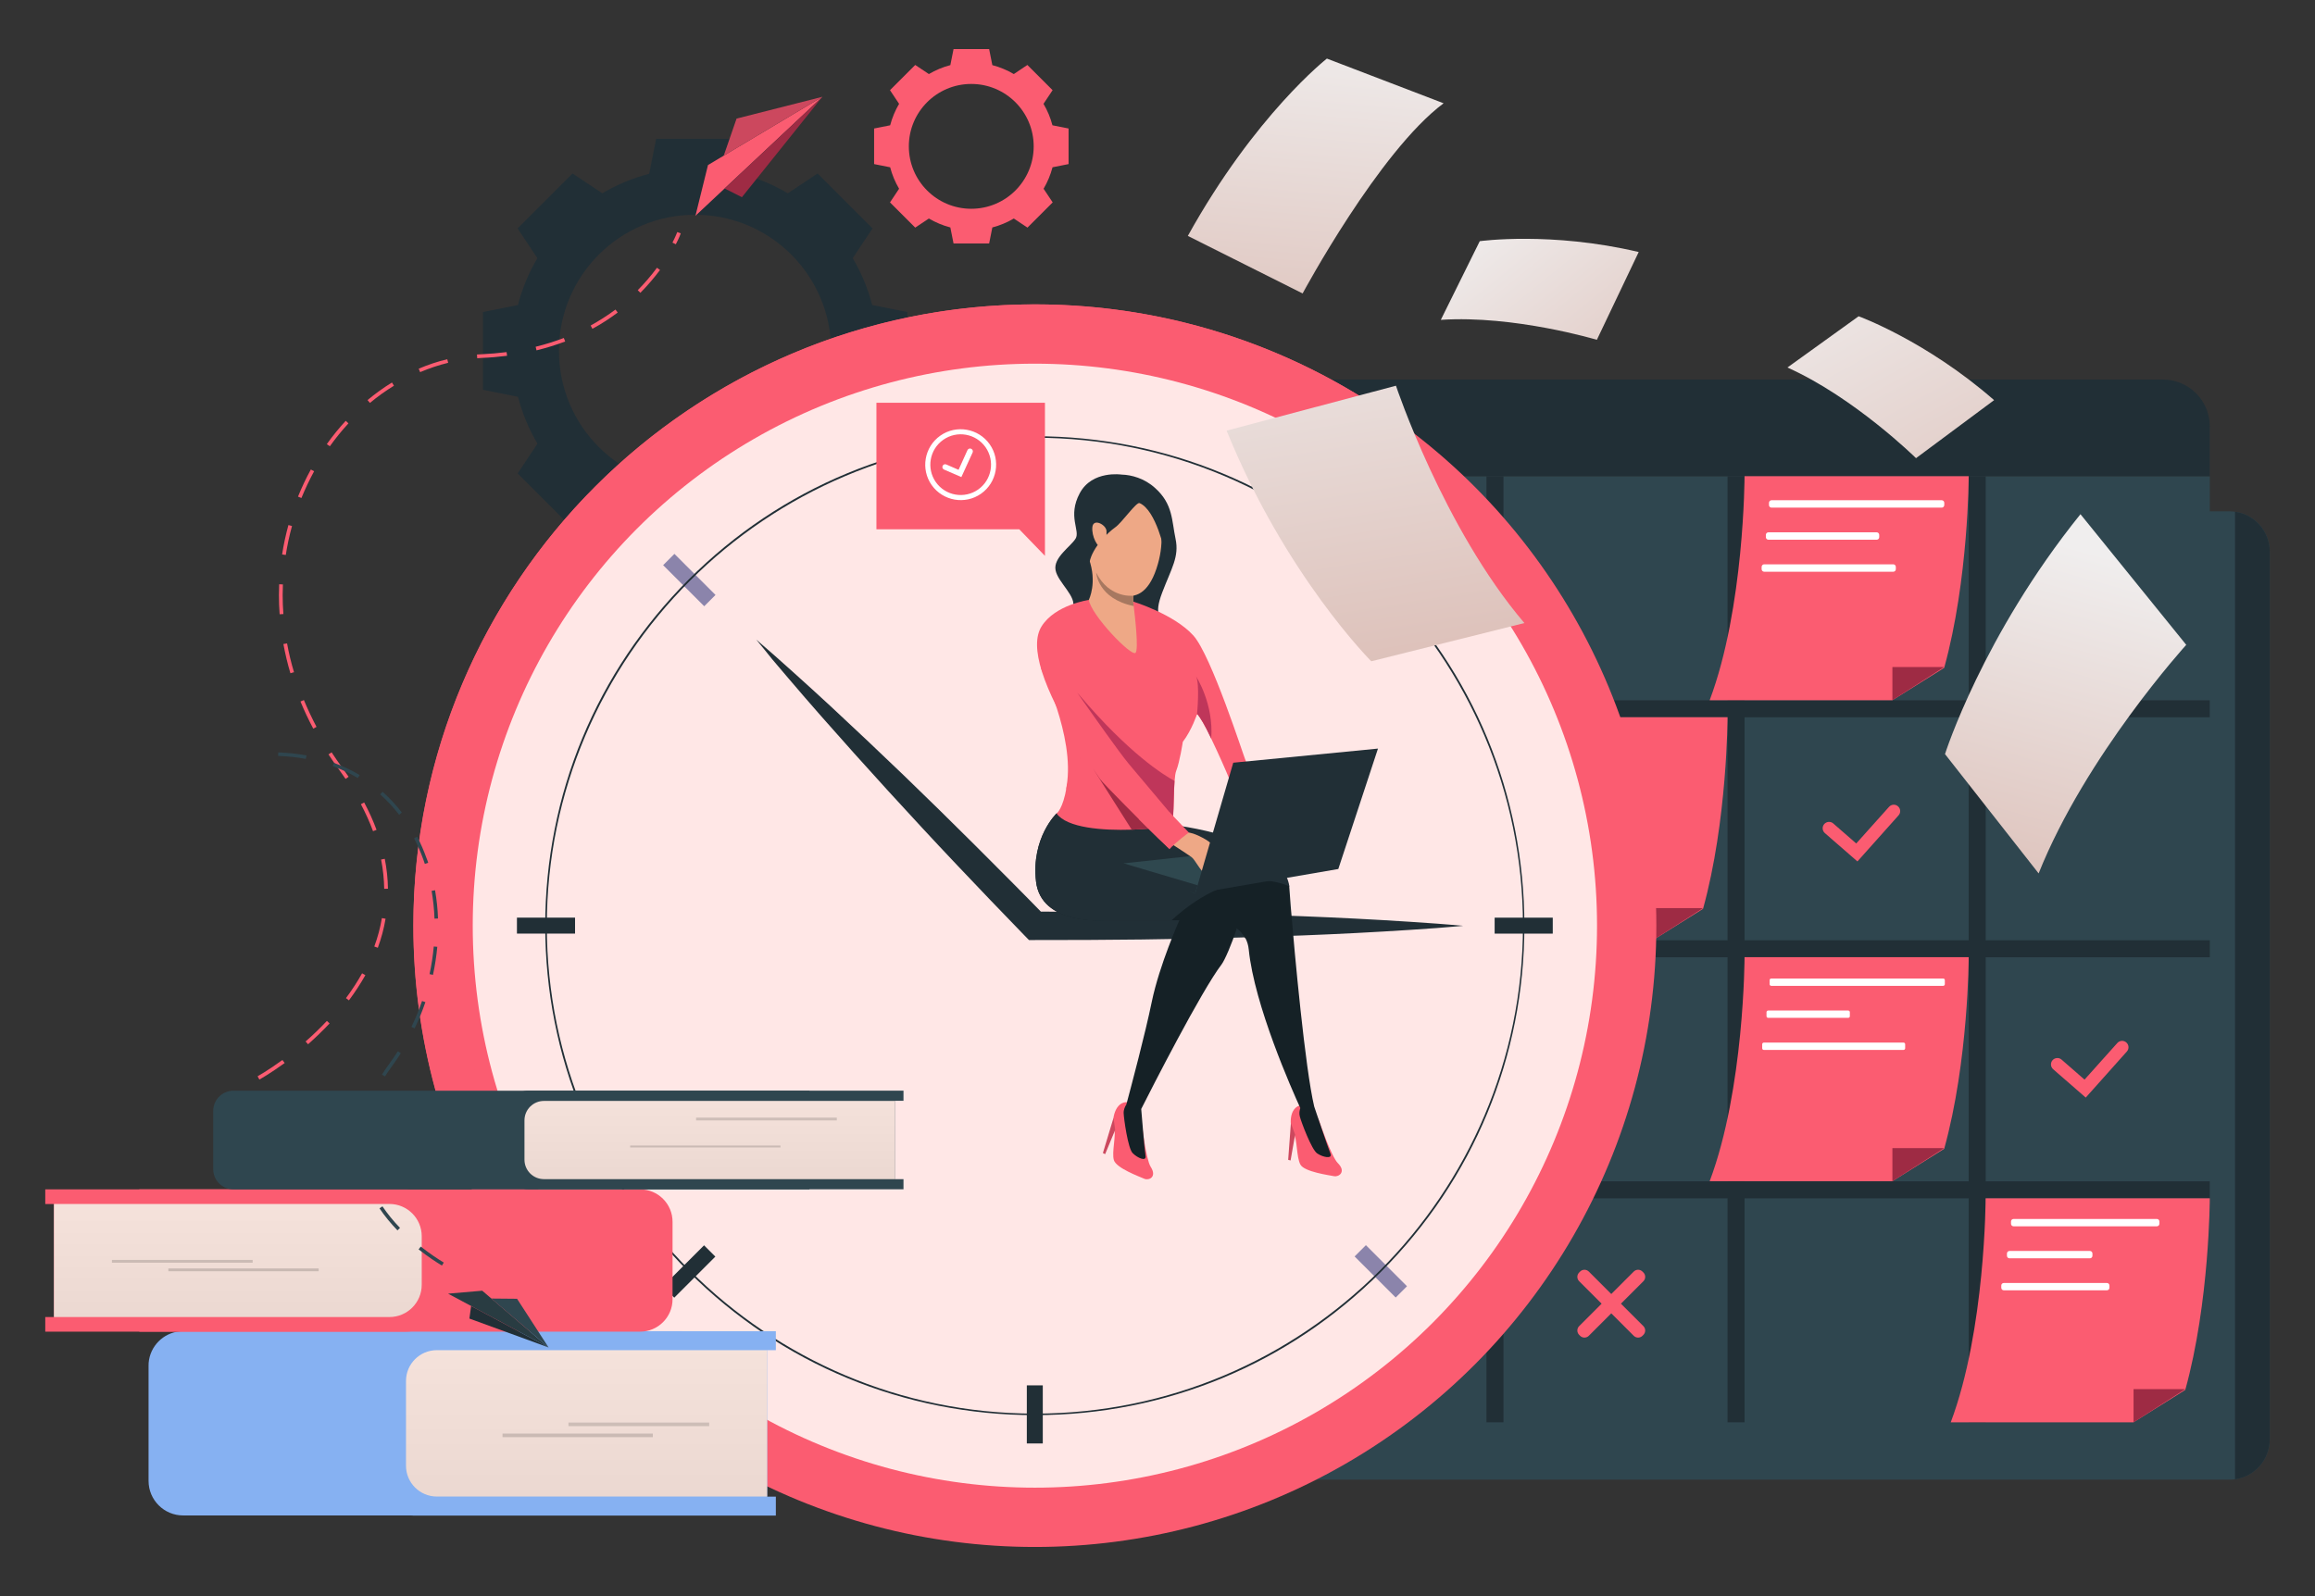 <?xml version="1.0" encoding="utf-8"?>
<!-- Generator: Adobe Illustrator 21.1.0, SVG Export Plug-In . SVG Version: 6.00 Build 0)  -->
<svg version="1.1" baseProfile="basic" id="Слой_1"
	 xmlns="http://www.w3.org/2000/svg" xmlns:xlink="http://www.w3.org/1999/xlink" x="0px" y="0px" viewBox="0 0 2900 2000"
	 xml:space="preserve">
<rect x="0" y="0" width="2900" height="2000" fill="#333333" stroke="none"/>
<g>
	<g>
		<path fill="#2F464F" d="M2843.3,691.3v1112.2c0,25.5-18.9,46.7-43.5,50.1c-2.3,0.3-4.7,0.5-7.1,0.5H1535.6
			c-28,0-50.6-22.7-50.6-50.6V691.3c0-28,22.7-50.6,50.6-50.6h1257.1c2.4,0,4.8,0.2,7.1,0.5C2824.4,644.6,2843.3,665.7,2843.3,691.3
			z"/>
	</g>
	<g>
		
			<rect x="1581.4" y="596.7" transform="matrix(-1 -1.224647e-16 1.224647e-16 -1 4349.635 2378.871)" fill="#2F464F" width="1186.8" height="1185.5"/>
	</g>
	<g>
		<path fill="#212F36" d="M1581.4,596.7h1186.8v-62.4c0-32.4-26.3-58.7-58.7-58.7H1640.1c-32.4,0-58.7,26.3-58.7,58.7V596.7z"/>
	</g>
	<g>
		<rect x="1862.1" y="596.7" fill="#212F36" width="21.3" height="1185.5"/>
		
			<rect x="2164.1" y="897.4" transform="matrix(6.123234e-17 -1 1 6.123234e-17 684 3665.635)" fill="#212F36" width="21.3" height="1186.8"/>
		
			<rect x="2164.1" y="595.4" transform="matrix(6.123234e-17 -1 1 6.123234e-17 986.042 3363.593)" fill="#212F36" width="21.3" height="1186.8"/>
		
			<rect x="2164.1" y="294.6" transform="matrix(6.123234e-17 -1 1 6.123234e-17 1286.763 3062.872)" fill="#212F36" width="21.3" height="1186.8"/>
		<rect x="2164.1" y="596.7" fill="#212F36" width="21.3" height="1185.5"/>
		<rect x="2466.2" y="596.7" fill="#212F36" width="21.3" height="1185.5"/>
	</g>
	<g>
		<path fill="#FB5C71" d="M2768.2,1501.5c0,0-0.2,129.9-30.7,240.1l-64.9,40.6h-228.9c43.5-115.7,43.7-280.7,43.7-280.7H2768.2z"/>
		<polygon fill="#9E2B44" points="2672.7,1782.2 2672.7,1740.6 2737.6,1740.6 		"/>
	</g>
	<g>
		<path fill="#FB5C71" d="M2466.2,1199.4c0,0-0.2,129.9-30.7,240.1l-64.9,40.6h-228.9c43.5-115.7,43.7-280.7,43.7-280.7H2466.2z"/>
		<polygon fill="#9E2B44" points="2370.6,1480.1 2370.6,1438.6 2435.5,1438.6 		"/>
	</g>
	<g>
		<path fill="#FB5C71" d="M2466.2,596.7c0,0-0.2,129.9-30.7,240.1l-64.9,40.6h-228.9c43.5-115.7,43.7-280.7,43.7-280.7H2466.2z"/>
		<polygon fill="#9E2B44" points="2370.6,877.4 2370.6,835.8 2435.5,835.8 		"/>
	</g>
	<g>
		<g>
			<path fill="#FB5C71" d="M2164.1,898.7c0,0-0.2,129.9-30.7,240.1l-64.9,40.6h-228.9c43.5-115.7,43.7-280.7,43.7-280.7H2164.1z"/>
			<polygon fill="#9E2B44" points="2068.6,1179.4 2068.6,1137.9 2133.5,1137.9 			"/>
		</g>
		<g>
			<g>
				<path fill="#A3A3A3" d="M2014.2,1090.7c-3.6,0-6.5-2.9-6.5-6.5V994c0-3.6,2.9-6.5,6.5-6.5s6.5,2.9,6.5,6.5v90.2
					C2020.7,1087.8,2017.8,1090.7,2014.2,1090.7z"/>
			</g>
		</g>
	</g>
	<g>
		<g>
			<g>
				<path fill="#FB5C71" d="M2612.8,1375.3l-40.8-35.5c-3.3-2.9-3.7-8-0.8-11.3c2.9-3.3,8-3.7,11.3-0.8l28.8,25.1l41.1-45.9
					c3-3.3,8-3.6,11.3-0.6c3.3,3,3.6,8,0.6,11.3L2612.8,1375.3z"/>
			</g>
		</g>
	</g>
	<g>
		<g>
			<g>
				<path fill="#FB5C71" d="M2326.8,1079.4l-40.8-35.5c-3.3-2.9-3.7-8-0.8-11.3c2.9-3.3,8-3.7,11.3-0.8l28.8,25.1l41.1-45.9
					c3-3.3,8-3.6,11.3-0.6c3.3,3,3.6,8,0.6,11.3L2326.8,1079.4z"/>
			</g>
		</g>
	</g>
	<g>
		<path fill="#212F36" d="M1092.6,382.2c-5.4-20.9-13.7-40.6-24.4-58.7l24.8-37.3l-34.4-34.4l-34.4-34.4l-37.3,24.8
			c-18.1-10.7-37.8-19-58.7-24.4l-8.8-43.9h-48.7H822l-8.8,43.9c-20.9,5.4-40.6,13.7-58.7,24.4l-37.3-24.8l-34.4,34.4l-34.4,34.4
			l24.8,37.3c-10.7,18.1-19,37.8-24.4,58.7L605,391v48.7v48.7l43.9,8.8c5.4,20.9,13.7,40.6,24.4,58.7l-24.8,37.3l34.4,34.4
			l34.4,34.4l37.3-24.8c18.1,10.7,37.8,19,58.7,24.4l8.8,43.9h48.7h48.7l8.8-43.9c20.9-5.4,40.6-13.7,58.7-24.4l37.3,24.8l34.4-34.4
			l34.4-34.4l-24.8-37.3c10.7-18.1,19-37.8,24.4-58.7l43.9-8.8v-48.7V391L1092.6,382.2z M870.7,610.1
			c-94.2,0-170.5-76.3-170.5-170.5s76.3-170.5,170.5-170.5s170.5,76.3,170.5,170.5S964.9,610.1,870.7,610.1z"/>
	</g>
	<g>
		<path fill="#FB5C71" d="M1318.4,157c-2.5-9.6-6.3-18.6-11.2-26.9l11.4-17.1l-15.8-15.8l-15.8-15.8L1270,92.8
			c-8.3-4.9-17.4-8.7-26.9-11.2l-4-20.1h-22.3h-22.3l-4,20.1c-9.6,2.5-18.6,6.3-26.9,11.2l-17.1-11.4l-15.8,15.8l-15.8,15.8
			l11.4,17.1c-4.9,8.3-8.7,17.4-11.2,26.9l-20.1,4v22.3v22.3l20.1,4c2.5,9.6,6.3,18.6,11.2,26.9l-11.4,17.1l15.8,15.8l15.8,15.8
			l17.1-11.4c8.3,4.9,17.4,8.7,26.9,11.2l4,20.1h22.3h22.3l4-20.1c9.6-2.5,18.6-6.3,26.9-11.2l17.1,11.4l15.8-15.8l15.8-15.8
			l-11.4-17.1c4.9-8.3,8.7-17.4,11.2-26.9l20.1-4v-22.3v-22.3L1318.4,157z M1216.7,261.6c-43.2,0-78.2-35-78.2-78.2
			c0-43.2,35-78.2,78.2-78.2c43.2,0,78.2,35,78.2,78.2C1294.9,226.6,1259.9,261.6,1216.7,261.6z"/>
	</g>
	<circle fill="#FB5C71" cx="1296.4" cy="1159.9" r="778.5"/>
	<path fill="#FB5C71" d="M581.9,1202.6c0,256.6,124.2,484.3,315.7,626.1c-227.5-135.9-379.8-384.5-379.8-668.8
		c0-430,348.6-778.5,778.5-778.5c173.4,0,333.5,56.7,462.9,152.5c-116.6-69.7-253.1-109.8-398.8-109.8
		C930.5,424.1,581.9,772.6,581.9,1202.6z"/>
	<circle fill="#FFE7E6" cx="1296.4" cy="1159.9" r="704.2"/>
	<rect x="1286.3" y="511.1" fill="#8B84AB" width="20" height="72.8"/>
	<rect x="1286.3" y="1735.9" fill="#212F36" width="20" height="72.8"/>
	
		<rect x="1898.7" y="1123.5" transform="matrix(-1.836970e-16 1 -1 -1.836970e-16 3068.637 -748.838)" fill="#212F36" width="20" height="72.8"/>
	
		<rect x="673.9" y="1123.5" transform="matrix(-1.836970e-16 1 -1 -1.836970e-16 1843.87 475.929)" fill="#212F36" width="20" height="72.8"/>
	
		<rect x="1719.4" y="1556.5" transform="matrix(-0.707 0.707 -0.707 -0.707 4078.594 1496.524)" fill="#8B84AB" width="20" height="72.8"/>
	
		<rect x="853.3" y="690.5" transform="matrix(-0.707 0.707 -0.707 -0.707 1987.783 630.391)" fill="#8B84AB" width="20" height="72.8"/>
	
		<rect x="853.3" y="1556.5" transform="matrix(-0.707 -0.707 0.707 -0.707 347.479 3329.765)" fill="#212F36" width="20" height="72.8"/>
	
		<rect x="1719.4" y="690.5" transform="matrix(-0.707 -0.707 0.707 -0.707 2438.245 2463.712)" fill="#8B84AB" width="20" height="72.8"/>
	<g>
		<path fill="#212F36" d="M1296.4,1773.2c-163.8,0-317.8-63.8-433.7-179.6C746.8,1477.7,683,1323.7,683,1159.9
			c0-163.8,63.8-317.8,179.6-433.7c115.8-115.8,269.9-179.6,433.7-179.6s317.8,63.8,433.7,179.6
			c115.8,115.8,179.6,269.9,179.6,433.7c0,163.8-63.8,317.8-179.6,433.7C1614.2,1709.4,1460.2,1773.2,1296.4,1773.2z M1296.4,548.5
			c-337.2,0-611.4,274.3-611.4,611.4c0,337.2,274.3,611.4,611.4,611.4s611.4-274.3,611.4-611.4
			C1907.8,822.7,1633.5,548.5,1296.4,548.5z"/>
	</g>
	<path fill="#212F36" d="M947.4,801.5c8,6.8,15.8,13.7,23.7,20.6l23.4,20.9c15.6,13.9,30.9,28.1,46.3,42.2
		c30.6,28.4,60.9,57.1,91,86c30,29,59.8,58.1,89.3,87.6c14.8,14.7,29.5,29.5,44.2,44.3c14.7,14.7,29.3,29.7,43.9,44.6l-12.7-5.4
		c44.7-0.1,89.4,0.2,134.1,0.7c44.7,0.6,89.4,1.4,134.1,2.8c44.7,1.3,89.4,3,134.1,5.3c22.4,1.2,44.7,2.4,67.1,3.9l33.5,2.3
		c11.2,0.9,22.4,1.7,33.5,2.8c-11.2,1.1-22.4,1.8-33.5,2.8l-33.5,2.3c-22.4,1.5-44.7,2.7-67.1,3.9c-44.7,2.3-89.4,4-134.1,5.3
		c-44.7,1.4-89.4,2.2-134.1,2.8c-44.7,0.5-89.4,0.8-134.1,0.7l-7.5,0l-5.2-5.3c-14.5-15-29-29.9-43.4-45
		c-14.4-15.1-28.8-30.1-43.1-45.3c-28.7-30.3-56.9-60.9-85.1-91.7c-28.1-30.8-56-61.9-83.5-93.2c-13.7-15.7-27.5-31.4-41-47.4
		l-20.3-23.9C960.7,817.6,954,809.6,947.4,801.5z"/>
	<g>
		<linearGradient id="SVGID_1_" gradientUnits="userSpaceOnUse" x1="2266.603" y1="294.036" x2="2527.739" y2="772.785">
			<stop  offset="0" style="stop-color:#F0EEEE"/>
			<stop  offset="1" style="stop-color:#DBBCB4"/>
		</linearGradient>
		<path fill="url(#SVGID_1_)" d="M2328.3,396.3c0,0,84.6,30.7,169.7,105.1l-97.8,72.7c0,0-77-75.9-161.1-113.6L2328.3,396.3z"/>
		<linearGradient id="SVGID_2_" gradientUnits="userSpaceOnUse" x1="2638.259" y1="695.787" x2="2504.789" y2="1171.636">
			<stop  offset="0" style="stop-color:#F0EEEE"/>
			<stop  offset="1" style="stop-color:#DBBCB4"/>
		</linearGradient>
		<path fill="url(#SVGID_2_)" d="M2436.5,944.9c0,0,47-148.3,169.7-300.6L2738.7,808c0,0-125.8,138.5-184.9,286.4L2436.5,944.9z"/>
		<linearGradient id="SVGID_3_" gradientUnits="userSpaceOnUse" x1="1661.634" y1="282.236" x2="1760.286" y2="888.654">
			<stop  offset="0" style="stop-color:#F0EEEE"/>
			<stop  offset="1" style="stop-color:#DBBCB4"/>
		</linearGradient>
		<path fill="url(#SVGID_3_)" d="M1717.8,828.6c0,0-107.8-107.8-181.2-289l212.1-56.3c0,0,59.5,178.4,160.9,297.4L1717.8,828.6z"/>
		<linearGradient id="SVGID_4_" gradientUnits="userSpaceOnUse" x1="1665.219" y1="24.516" x2="1621.696" y2="506.168">
			<stop  offset="0" style="stop-color:#F0EEEE"/>
			<stop  offset="1" style="stop-color:#DBBCB4"/>
		</linearGradient>
		<path fill="url(#SVGID_4_)" d="M1662.2,73.4c0,0-89.9,70.2-174.2,222.2l143.8,72.1c0,0,95.6-178,176.6-238.3L1662.2,73.4z"/>
		<linearGradient id="SVGID_5_" gradientUnits="userSpaceOnUse" x1="1850.116" y1="261.122" x2="2099.648" y2="568.685">
			<stop  offset="0" style="stop-color:#F0EEEE"/>
			<stop  offset="1" style="stop-color:#DBBCB4"/>
		</linearGradient>
		<path fill="url(#SVGID_5_)" d="M1853.7,302.2c0,0,89.1-12.4,199.1,13.6l-52.4,110c0,0-103.6-31.1-195.5-25L1853.7,302.2z"/>
	</g>
	<g>
		<g>
			<path fill="#FB5C71" d="M324.9,1352.7l-2.2-4.1c0.1-0.1,13-7.2,31.1-20.4l2.8,3.8C338.1,1345.4,325,1352.7,324.9,1352.7z
				 M385.9,1308.5l-3.1-3.5c9.5-8.3,18.5-17,26.7-25.8l3.4,3.2C404.6,1291.2,395.5,1300,385.9,1308.5z M437.1,1253.5l-3.7-2.8
				c7.6-10.2,14.3-20.6,20.2-31.1l4.1,2.3C451.7,1232.5,444.8,1243.2,437.1,1253.5z M473.3,1187.6l-4.4-1.6
				c4.3-11.7,7.5-23.7,9.5-35.6l4.6,0.8C481,1163.4,477.7,1175.6,473.3,1187.6z M481.3,1113.7c-0.2-12.1-1.5-24.5-3.9-36.7l4.6-0.9
				c2.5,12.5,3.8,25.1,4,37.5L481.3,1113.7z M467.3,1041.5c-4.1-11.2-9.2-22.5-15.2-33.8l4.1-2.2c6.1,11.4,11.3,23,15.5,34.3
				L467.3,1041.5z M432.9,976c-2.6-3.8-5.2-7.6-8-11.4c-4.7-6.3-9.1-12.8-13.4-19.3l3.9-2.6c4.2,6.4,8.6,12.8,13.2,19.1
				c2.8,3.9,5.5,7.7,8.1,11.5L432.9,976z M392.4,913c-5.9-11.1-11.3-22.6-16-34l4.3-1.8c4.7,11.3,10,22.6,15.8,33.6L392.4,913z
				 M363.8,843.6c-3.6-12-6.5-24.3-8.8-36.6l4.6-0.8c2.2,12.1,5.1,24.2,8.7,36.1L363.8,843.6z M350.3,769.7c-0.6-8-0.9-16-0.9-24
				c0-4.6,0.1-9.1,0.3-13.6l4.7,0.2c-0.2,4.4-0.3,8.9-0.3,13.4c0,7.9,0.3,15.8,0.9,23.7L350.3,769.7z M358,695.4l-4.6-0.7
				c1.9-12.4,4.6-24.7,7.9-36.8l4.5,1.2C362.5,671,359.9,683.2,358,695.4z M377.6,624l-4.3-1.7c4.7-11.6,10.1-23.1,16.1-34l4.1,2.2
				C387.6,601.3,382.3,612.6,377.6,624z M413.2,559.2l-3.8-2.7c7.3-10.3,15.3-20.1,23.7-29.2l3.4,3.2
				C428.3,539.4,420.4,549.1,413.2,559.2z M463.4,504.9l-3-3.6c9.8-8.1,20-15.5,30.6-22l2.5,4C483.1,489.7,473,496.9,463.4,504.9z
				 M526.3,466.3l-1.8-4.3c11.7-5,23.7-9,35.8-11.9l1.1,4.5C549.5,457.5,537.8,461.4,526.3,466.3z M597.8,448.9l-0.3-4.7
				c1.8-0.1,3.7-0.2,5.5-0.3c10.7-0.5,21.3-1.4,31.6-2.7l0.6,4.6c-10.4,1.3-21.1,2.3-32,2.7C601.4,448.7,599.6,448.8,597.8,448.9z
				 M672.1,439l-1.1-4.5c12.2-3,24-6.7,35.3-11l1.7,4.4C696.5,432.2,684.4,436,672.1,439z M742.1,412l-2.2-4.1
				c10.8-6,21.3-12.7,31.1-20l2.8,3.7C763.8,399.1,753.2,406,742.1,412z M802.2,366.9l-3.3-3.3c8.7-8.8,16.8-18.2,24.1-28.1l3.8,2.8
				C819.3,348.3,811.1,357.9,802.2,366.9z M846.6,306.1l-4.2-2.1c4.1-8,5.9-13,6-13.2l4.4,1.6C852.6,293,850.8,298.1,846.6,306.1z"
				/>
		</g>
		<g>
			<g>
				<g>
					<polygon fill="#FB5C71" points="1030.2,121.3 871.2,270.4 886.9,206.8 					"/>
				</g>
			</g>
			<g>
				<g>
					<polygon fill="#CC485E" points="1030.2,121.3 922.7,148.6 906.6,195.1 					"/>
				</g>
			</g>
			<g>
				<g>
					<polygon fill="#9E2B44" points="907.8,236.2 929.4,247.1 1030.2,121.3 					"/>
				</g>
			</g>
		</g>
	</g>
	<path fill="#FFFFFF" d="M2432.4,636.1h-213.2c-1.7,0-3.2-1.4-3.2-3.2v-2.9c0-1.7,1.4-3.2,3.2-3.2h213.2c1.7,0,3.2,1.4,3.2,3.2v2.9
		C2435.5,634.7,2434.1,636.1,2432.4,636.1z"/>
	<path fill="#FFFFFF" d="M2350.9,676.3h-135.6c-1.7,0-3.2-1.4-3.2-3.2v-2.9c0-1.7,1.4-3.2,3.2-3.2h135.6c1.7,0,3.2,1.4,3.2,3.2v2.9
		C2354.1,674.9,2352.7,676.3,2350.9,676.3z"/>
	<path fill="#FFFFFF" d="M2371.7,716.4H2210c-1.7,0-3.2-1.4-3.2-3.2v-2.9c0-1.7,1.4-3.2,3.2-3.2h161.7c1.7,0,3.2,1.4,3.2,3.2v2.9
		C2374.9,715,2373.5,716.4,2371.7,716.4z"/>
	<path fill="#FFFFFF" d="M2434.2,1235.3h-215.3c-1.2,0-2.1-0.9-2.1-2.1v-5c0-1.2,0.9-2.1,2.1-2.1h215.3c1.2,0,2.1,0.9,2.1,2.1v5
		C2436.3,1234.4,2435.3,1235.3,2434.2,1235.3z"/>
	<path fill="#FFFFFF" d="M2315.2,1275.4H2215c-1.2,0-2.1-0.9-2.1-2.1v-5c0-1.2,0.9-2.1,2.1-2.1h100.2c1.2,0,2.1,0.9,2.1,2.1v5
		C2317.3,1274.5,2316.4,1275.4,2315.2,1275.4z"/>
	<path fill="#FFFFFF" d="M2384.5,1315.6h-174.9c-1.2,0-2.1-0.9-2.1-2.1v-5c0-1.2,0.9-2.1,2.1-2.1h174.9c1.2,0,2.1,0.9,2.1,2.1v5
		C2386.6,1314.6,2385.7,1315.6,2384.5,1315.6z"/>
	<path fill="#FFFFFF" d="M2701.9,1536.6h-179.5c-1.8,0-3.2-1.4-3.2-3.2v-2.8c0-1.8,1.4-3.2,3.2-3.2h179.5c1.8,0,3.2,1.4,3.2,3.2v2.8
		C2705.1,1535.1,2703.7,1536.6,2701.9,1536.6z"/>
	<path fill="#FFFFFF" d="M2618,1576.7h-100.7c-1.8,0-3.2-1.4-3.2-3.2v-2.8c0-1.8,1.4-3.2,3.2-3.2H2618c1.8,0,3.2,1.4,3.2,3.2v2.8
		C2621.2,1575.3,2619.8,1576.7,2618,1576.7z"/>
	<path fill="#FFFFFF" d="M2639.3,1616.8h-129.1c-1.8,0-3.2-1.4-3.2-3.2v-2.8c0-1.8,1.4-3.2,3.2-3.2h129.1c1.8,0,3.2,1.4,3.2,3.2v2.8
		C2642.5,1615.4,2641.1,1616.8,2639.3,1616.8z"/>
	<path fill="#212F36" d="M2843.3,691.3v1112.2c0,25.5-18.9,46.7-43.5,50.1V641.2C2824.4,644.6,2843.3,665.7,2843.3,691.3z"/>
	<path fill="#86B1F2" d="M854.1,1667.9v231H229.4c-23.9,0-43.3-19.4-43.3-43.3v-144.3c0-1.2,0.1-2.4,0.1-3.5
		c1.7-20.9,18.2-37.6,39-39.6c1.4-0.1,2.8-0.2,4.2-0.2H854.1z"/>
	<path fill="#86B1F2" d="M971.9,1668v23.8H961v183.5h10.9v23.8H518.6c-23.9,0-43.3-19.4-43.3-43.3v-144.4c0-1.2,0.1-2.4,0.1-3.5
		c1.7-21,18.3-37.7,39.2-39.6c1.3-0.1,2.6-0.2,4-0.2H971.9z"/>
	<defs>
		<filter id="Adobe_OpacityMaskFilter" filterUnits="userSpaceOnUse" x="508.5" y="1691.7" width="452.5" height="183.5">
			<feFlood  style="flood-color:white;flood-opacity:1" result="back"/>
			<feBlend  in="SourceGraphic" in2="back" mode="normal"/>
		</filter>
	</defs>
	<mask maskUnits="userSpaceOnUse" x="508.5" y="1691.7" width="452.5" height="183.5" id="SVGID_6_">
		<g filter="url(#Adobe_OpacityMaskFilter)">
			<defs>
				<filter id="Adobe_OpacityMaskFilter_1_" filterUnits="userSpaceOnUse" x="508.5" y="1691.7" width="452.5" height="183.5">
					<feFlood  style="flood-color:white;flood-opacity:1" result="back"/>
					<feBlend  in="SourceGraphic" in2="back" mode="normal"/>
				</filter>
			</defs>
			<mask maskUnits="userSpaceOnUse" x="508.5" y="1691.7" width="452.5" height="183.5" id="SVGID_6_">
				<g filter="url(#Adobe_OpacityMaskFilter_1_)">
				</g>
			</mask>
			<linearGradient id="SVGID_7_" gradientUnits="userSpaceOnUse" x1="734.774" y1="1876.051" x2="734.774" y2="1593.117">
				<stop  offset="0" style="stop-color:#FFFFFF"/>
				<stop  offset="1" style="stop-color:#989898"/>
			</linearGradient>
			<path mask="url(#SVGID_6_)" fill="url(#SVGID_7_)" d="M961,1875.2H547.2c-21.3,0-38.6-17.3-38.6-38.6v-106.2
				c0-21.3,17.3-38.6,38.6-38.6H961V1875.2z"/>
		</g>
	</mask>
	<linearGradient id="SVGID_8_" gradientUnits="userSpaceOnUse" x1="734.774" y1="1876.051" x2="734.774" y2="1593.117">
		<stop  offset="0" style="stop-color:#EBD8D1"/>
		<stop  offset="1" style="stop-color:#FAE7E0"/>
	</linearGradient>
	<path fill="url(#SVGID_8_)" d="M961,1875.2H547.2c-21.3,0-38.6-17.3-38.6-38.6v-106.2c0-21.3,17.3-38.6,38.6-38.6H961V1875.2z"/>
	<defs>
		<filter id="Adobe_OpacityMaskFilter_2_" filterUnits="userSpaceOnUse" x="712.1" y="1782.5" width="176.3" height="4.5">
			<feFlood  style="flood-color:white;flood-opacity:1" result="back"/>
			<feBlend  in="SourceGraphic" in2="back" mode="normal"/>
		</filter>
	</defs>
	<mask maskUnits="userSpaceOnUse" x="712.1" y="1782.5" width="176.3" height="4.5" id="SVGID_9_">
		<g filter="url(#Adobe_OpacityMaskFilter_2_)">
			<defs>
				<filter id="Adobe_OpacityMaskFilter_3_" filterUnits="userSpaceOnUse" x="712.1" y="1782.5" width="176.3" height="4.5">
					<feFlood  style="flood-color:white;flood-opacity:1" result="back"/>
					<feBlend  in="SourceGraphic" in2="back" mode="normal"/>
				</filter>
			</defs>
			<mask maskUnits="userSpaceOnUse" x="712.1" y="1782.5" width="176.3" height="4.5" id="SVGID_9_">
				<g filter="url(#Adobe_OpacityMaskFilter_3_)">
				</g>
			</mask>
			<linearGradient id="SVGID_10_" gradientUnits="userSpaceOnUse" x1="800.255" y1="1852.11" x2="800.255" y2="1561.705">
				<stop  offset="0" style="stop-color:#FFFFFF"/>
				<stop  offset="1" style="stop-color:#989898"/>
			</linearGradient>
			<rect x="712.1" y="1782.5" mask="url(#SVGID_9_)" fill="url(#SVGID_10_)" width="176.3" height="4.5"/>
		</g>
	</mask>
	<linearGradient id="SVGID_11_" gradientUnits="userSpaceOnUse" x1="800.255" y1="1852.11" x2="800.255" y2="1561.705">
		<stop  offset="0" style="stop-color:#BFB0AA"/>
		<stop  offset="1" style="stop-color:#FAE7E0"/>
	</linearGradient>
	<rect x="712.1" y="1782.5" fill="url(#SVGID_11_)" width="176.3" height="4.5"/>
	<defs>
		<filter id="Adobe_OpacityMaskFilter_4_" filterUnits="userSpaceOnUse" x="629.5" y="1796.3" width="188.3" height="4.5">
			<feFlood  style="flood-color:white;flood-opacity:1" result="back"/>
			<feBlend  in="SourceGraphic" in2="back" mode="normal"/>
		</filter>
	</defs>
	<mask maskUnits="userSpaceOnUse" x="629.5" y="1796.3" width="188.3" height="4.5" id="SVGID_12_">
		<g filter="url(#Adobe_OpacityMaskFilter_4_)">
			<defs>
				<filter id="Adobe_OpacityMaskFilter_5_" filterUnits="userSpaceOnUse" x="629.5" y="1796.3" width="188.3" height="4.5">
					<feFlood  style="flood-color:white;flood-opacity:1" result="back"/>
					<feBlend  in="SourceGraphic" in2="back" mode="normal"/>
				</filter>
			</defs>
			<mask maskUnits="userSpaceOnUse" x="629.5" y="1796.3" width="188.3" height="4.5" id="SVGID_12_">
				<g filter="url(#Adobe_OpacityMaskFilter_5_)">
				</g>
			</mask>
			<linearGradient id="SVGID_13_" gradientUnits="userSpaceOnUse" x1="723.584" y1="1852.109" x2="723.584" y2="1561.711">
				<stop  offset="0" style="stop-color:#FFFFFF"/>
				<stop  offset="1" style="stop-color:#989898"/>
			</linearGradient>
			<rect x="629.5" y="1796.3" mask="url(#SVGID_12_)" fill="url(#SVGID_13_)" width="188.3" height="4.5"/>
		</g>
	</mask>
	<linearGradient id="SVGID_14_" gradientUnits="userSpaceOnUse" x1="723.584" y1="1852.109" x2="723.584" y2="1561.711">
		<stop  offset="0" style="stop-color:#BFB0AA"/>
		<stop  offset="1" style="stop-color:#FAE7E0"/>
	</linearGradient>
	<rect x="629.5" y="1796.3" fill="url(#SVGID_14_)" width="188.3" height="4.5"/>
	<g>
		<path fill="#FB5C71" d="M174.5,1668.6h627.4c22.4,0,40.6-18.2,40.6-40.6v-97.1c0-22.4-18.2-40.6-40.6-40.6H174.5V1668.6z"/>
		<path fill="#FB5C71" d="M553.4,1535.3v88.3c0,24.9-20.2,45-45,45H56.7v-18.3h10.9v-141.6H56.7v-18.4h451.7c23,0,42,17.3,44.7,39.6
			C553.3,1531.6,553.4,1533.4,553.4,1535.3z"/>
		<defs>
			<filter id="Adobe_OpacityMaskFilter_6_" filterUnits="userSpaceOnUse" x="67.6" y="1508.6" width="460.7" height="141.6">
				<feFlood  style="flood-color:white;flood-opacity:1" result="back"/>
				<feBlend  in="SourceGraphic" in2="back" mode="normal"/>
			</filter>
		</defs>
		<mask maskUnits="userSpaceOnUse" x="67.6" y="1508.6" width="460.7" height="141.6" id="SVGID_15_">
			<g filter="url(#Adobe_OpacityMaskFilter_6_)">
				<defs>
					<filter id="Adobe_OpacityMaskFilter_7_" filterUnits="userSpaceOnUse" x="67.6" y="1508.6" width="460.7" height="141.6">
						<feFlood  style="flood-color:white;flood-opacity:1" result="back"/>
						<feBlend  in="SourceGraphic" in2="back" mode="normal"/>
					</filter>
				</defs>
				<mask maskUnits="userSpaceOnUse" x="67.6" y="1508.6" width="460.7" height="141.6" id="SVGID_15_">
					<g filter="url(#Adobe_OpacityMaskFilter_7_)">
					</g>
				</mask>
				<linearGradient id="SVGID_16_" gradientUnits="userSpaceOnUse" x1="297.971" y1="1652.632" x2="297.971" y2="1436.995">
					<stop  offset="0" style="stop-color:#FFFFFF"/>
					<stop  offset="1" style="stop-color:#989898"/>
				</linearGradient>
				<path mask="url(#SVGID_15_)" fill="url(#SVGID_16_)" d="M67.6,1650.3h420.2c22.4,0,40.5-18.1,40.5-40.5v-60.7
					c0-22.4-18.1-40.5-40.5-40.5H67.6V1650.3z"/>
			</g>
		</mask>
		<linearGradient id="SVGID_17_" gradientUnits="userSpaceOnUse" x1="297.971" y1="1652.632" x2="297.971" y2="1436.995">
			<stop  offset="0" style="stop-color:#EBD8D1"/>
			<stop  offset="1" style="stop-color:#FAE7E0"/>
		</linearGradient>
		<path fill="url(#SVGID_17_)" d="M67.6,1650.3h420.2c22.4,0,40.5-18.1,40.5-40.5v-60.7c0-22.4-18.1-40.5-40.5-40.5H67.6V1650.3z"/>
		<defs>
			<filter id="Adobe_OpacityMaskFilter_8_" filterUnits="userSpaceOnUse" x="140.2" y="1578.7" width="176.3" height="3.5">
				<feFlood  style="flood-color:white;flood-opacity:1" result="back"/>
				<feBlend  in="SourceGraphic" in2="back" mode="normal"/>
			</filter>
		</defs>
		<mask maskUnits="userSpaceOnUse" x="140.2" y="1578.7" width="176.3" height="3.5" id="SVGID_18_">
			<g filter="url(#Adobe_OpacityMaskFilter_8_)">
				<defs>
					<filter id="Adobe_OpacityMaskFilter_9_" filterUnits="userSpaceOnUse" x="140.2" y="1578.7" width="176.3" height="3.5">
						<feFlood  style="flood-color:white;flood-opacity:1" result="back"/>
						<feBlend  in="SourceGraphic" in2="back" mode="normal"/>
					</filter>
				</defs>
				<mask maskUnits="userSpaceOnUse" x="140.2" y="1578.7" width="176.3" height="3.5" id="SVGID_18_">
					<g filter="url(#Adobe_OpacityMaskFilter_9_)">
					</g>
				</mask>
				<linearGradient id="SVGID_19_" gradientUnits="userSpaceOnUse" x1="228.365" y1="1643.932" x2="228.365" y2="1312.901">
					<stop  offset="0" style="stop-color:#FFFFFF"/>
					<stop  offset="1" style="stop-color:#989898"/>
				</linearGradient>
				<polygon mask="url(#SVGID_18_)" fill="url(#SVGID_19_)" points="140.2,1582.2 316.5,1582.2 316.5,1578.7 140.2,1578.7 				"/>
			</g>
		</mask>
		<linearGradient id="SVGID_20_" gradientUnits="userSpaceOnUse" x1="228.365" y1="1643.932" x2="228.365" y2="1312.901">
			<stop  offset="0" style="stop-color:#BFB0AA"/>
			<stop  offset="1" style="stop-color:#FAE7E0"/>
		</linearGradient>
		<polygon fill="url(#SVGID_20_)" points="140.2,1582.2 316.5,1582.2 316.5,1578.7 140.2,1578.7 		"/>
		<defs>
			<filter id="Adobe_OpacityMaskFilter_10_" filterUnits="userSpaceOnUse" x="210.9" y="1589.4" width="188.3" height="3.5">
				<feFlood  style="flood-color:white;flood-opacity:1" result="back"/>
				<feBlend  in="SourceGraphic" in2="back" mode="normal"/>
			</filter>
		</defs>
		<mask maskUnits="userSpaceOnUse" x="210.9" y="1589.4" width="188.3" height="3.5" id="SVGID_21_">
			<g filter="url(#Adobe_OpacityMaskFilter_10_)">
				<defs>
					<filter id="Adobe_OpacityMaskFilter_11_" filterUnits="userSpaceOnUse" x="210.9" y="1589.4" width="188.3" height="3.5">
						<feFlood  style="flood-color:white;flood-opacity:1" result="back"/>
						<feBlend  in="SourceGraphic" in2="back" mode="normal"/>
					</filter>
				</defs>
				<mask maskUnits="userSpaceOnUse" x="210.9" y="1589.4" width="188.3" height="3.5" id="SVGID_21_">
					<g filter="url(#Adobe_OpacityMaskFilter_11_)">
					</g>
				</mask>
				<linearGradient id="SVGID_22_" gradientUnits="userSpaceOnUse" x1="305.036" y1="1643.916" x2="305.036" y2="1312.979">
					<stop  offset="0" style="stop-color:#FFFFFF"/>
					<stop  offset="1" style="stop-color:#989898"/>
				</linearGradient>
				<polygon mask="url(#SVGID_21_)" fill="url(#SVGID_22_)" points="210.9,1592.9 399.2,1592.9 399.2,1589.4 210.9,1589.4 				"/>
			</g>
		</mask>
		<linearGradient id="SVGID_23_" gradientUnits="userSpaceOnUse" x1="305.036" y1="1643.916" x2="305.036" y2="1312.979">
			<stop  offset="0" style="stop-color:#BFB0AA"/>
			<stop  offset="1" style="stop-color:#FAE7E0"/>
		</linearGradient>
		<polygon fill="url(#SVGID_23_)" points="210.9,1592.9 399.2,1592.9 399.2,1589.4 210.9,1589.4 		"/>
	</g>
	<g>
		<path fill="#2F464F" d="M1014,1490.3H292.4c-14,0-25.3-11.3-25.3-25.3V1392c0-14,11.3-25.3,25.3-25.3H1014V1490.3z"/>
		<path fill="#2F464F" d="M1120.9,1379.4v98.1h10.9v12.7H662.2c-15,0-27.1-12.1-27.1-27.1v-69.4c0-15,12.1-27.1,27.1-27.1h469.6
			v12.7H1120.9z"/>
		<defs>
			<filter id="Adobe_OpacityMaskFilter_12_" filterUnits="userSpaceOnUse" x="657" y="1379.4" width="464" height="98.1">
				<feFlood  style="flood-color:white;flood-opacity:1" result="back"/>
				<feBlend  in="SourceGraphic" in2="back" mode="normal"/>
			</filter>
		</defs>
		<mask maskUnits="userSpaceOnUse" x="657" y="1379.4" width="464" height="98.1" id="SVGID_24_">
			<g filter="url(#Adobe_OpacityMaskFilter_12_)">
				<defs>
					<filter id="Adobe_OpacityMaskFilter_13_" filterUnits="userSpaceOnUse" x="657" y="1379.4" width="464" height="98.1">
						<feFlood  style="flood-color:white;flood-opacity:1" result="back"/>
						<feBlend  in="SourceGraphic" in2="back" mode="normal"/>
					</filter>
				</defs>
				<mask maskUnits="userSpaceOnUse" x="657" y="1379.4" width="464" height="98.1" id="SVGID_24_">
					<g filter="url(#Adobe_OpacityMaskFilter_13_)">
					</g>
				</mask>
				<linearGradient id="SVGID_25_" gradientUnits="userSpaceOnUse" x1="888.947" y1="1478.541" x2="888.947" y2="1320.38">
					<stop  offset="0" style="stop-color:#FFFFFF"/>
					<stop  offset="1" style="stop-color:#989898"/>
				</linearGradient>
				<path mask="url(#SVGID_24_)" fill="url(#SVGID_25_)" d="M1120.9,1477.5H681.4c-13.5,0-24.4-10.9-24.4-24.4v-49.2
					c0-13.5,10.9-24.4,24.4-24.4h439.5V1477.5z"/>
			</g>
		</mask>
		<linearGradient id="SVGID_26_" gradientUnits="userSpaceOnUse" x1="888.947" y1="1478.541" x2="888.947" y2="1320.38">
			<stop  offset="0" style="stop-color:#EBD8D1"/>
			<stop  offset="1" style="stop-color:#FAE7E0"/>
		</linearGradient>
		<path fill="url(#SVGID_26_)" d="M1120.9,1477.5H681.4c-13.5,0-24.4-10.9-24.4-24.4v-49.2c0-13.5,10.9-24.4,24.4-24.4h439.5V1477.5
			z"/>
		<defs>
			<filter id="Adobe_OpacityMaskFilter_14_" filterUnits="userSpaceOnUse" x="872" y="1400.4" width="176.3" height="3.5">
				<feFlood  style="flood-color:white;flood-opacity:1" result="back"/>
				<feBlend  in="SourceGraphic" in2="back" mode="normal"/>
			</filter>
		</defs>
		<mask maskUnits="userSpaceOnUse" x="872" y="1400.4" width="176.3" height="3.5" id="SVGID_27_">
			<g filter="url(#Adobe_OpacityMaskFilter_14_)">
				<defs>
					<filter id="Adobe_OpacityMaskFilter_15_" filterUnits="userSpaceOnUse" x="872" y="1400.4" width="176.3" height="3.5">
						<feFlood  style="flood-color:white;flood-opacity:1" result="back"/>
						<feBlend  in="SourceGraphic" in2="back" mode="normal"/>
					</filter>
				</defs>
				<mask maskUnits="userSpaceOnUse" x="872" y="1400.4" width="176.3" height="3.5" id="SVGID_27_">
					<g filter="url(#Adobe_OpacityMaskFilter_15_)">
					</g>
				</mask>
				<linearGradient id="SVGID_28_" gradientUnits="userSpaceOnUse" x1="960.17" y1="1527.875" x2="960.17" y2="1031.204">
					<stop  offset="0" style="stop-color:#FFFFFF"/>
					<stop  offset="1" style="stop-color:#989898"/>
				</linearGradient>
				<rect x="872" y="1400.4" mask="url(#SVGID_27_)" fill="url(#SVGID_28_)" width="176.3" height="3.5"/>
			</g>
		</mask>
		<linearGradient id="SVGID_29_" gradientUnits="userSpaceOnUse" x1="960.17" y1="1527.875" x2="960.17" y2="1031.204">
			<stop  offset="0" style="stop-color:#BFB0AA"/>
			<stop  offset="1" style="stop-color:#FAE7E0"/>
		</linearGradient>
		<rect x="872" y="1400.4" fill="url(#SVGID_29_)" width="176.3" height="3.5"/>
		<defs>
			<filter id="Adobe_OpacityMaskFilter_16_" filterUnits="userSpaceOnUse" x="789.4" y="1435.4" width="188.3" height="2.4">
				<feFlood  style="flood-color:white;flood-opacity:1" result="back"/>
				<feBlend  in="SourceGraphic" in2="back" mode="normal"/>
			</filter>
		</defs>
		<mask maskUnits="userSpaceOnUse" x="789.4" y="1435.4" width="188.3" height="2.4" id="SVGID_30_">
			<g filter="url(#Adobe_OpacityMaskFilter_16_)">
				<defs>
					<filter id="Adobe_OpacityMaskFilter_17_" filterUnits="userSpaceOnUse" x="789.4" y="1435.4" width="188.3" height="2.4">
						<feFlood  style="flood-color:white;flood-opacity:1" result="back"/>
						<feBlend  in="SourceGraphic" in2="back" mode="normal"/>
					</filter>
				</defs>
				<mask maskUnits="userSpaceOnUse" x="789.4" y="1435.4" width="188.3" height="2.4" id="SVGID_30_">
					<g filter="url(#Adobe_OpacityMaskFilter_17_)">
					</g>
				</mask>
				<linearGradient id="SVGID_31_" gradientUnits="userSpaceOnUse" x1="883.499" y1="1527.84" x2="883.499" y2="1031.348">
					<stop  offset="0" style="stop-color:#FFFFFF"/>
					<stop  offset="1" style="stop-color:#989898"/>
				</linearGradient>
				<rect x="789.4" y="1435.4" mask="url(#SVGID_30_)" fill="url(#SVGID_31_)" width="188.3" height="2.4"/>
			</g>
		</mask>
		<linearGradient id="SVGID_32_" gradientUnits="userSpaceOnUse" x1="883.499" y1="1527.84" x2="883.499" y2="1031.348">
			<stop  offset="0" style="stop-color:#BFB0AA"/>
			<stop  offset="1" style="stop-color:#FAE7E0"/>
		</linearGradient>
		<rect x="789.4" y="1435.4" fill="url(#SVGID_32_)" width="188.3" height="2.4"/>
	</g>
	<linearGradient id="SVGID_33_" gradientUnits="userSpaceOnUse" x1="579.084" y1="1701.958" x2="579.084" y2="1656.337">
		<stop  offset="0" style="stop-color:#FFFFFF"/>
		<stop  offset="1" style="stop-color:#9C9C9C"/>
	</linearGradient>
	<g>
		<g>
			<g>
				<path fill="#FB5C71" d="M1653.6,1407.6c0,0,14.3,41.8,22.3,49.8c10.9,10.9,1.3,17.6-4.7,16.4c-6-1.2-37-5.4-42.1-14.4
					c-5.2-9-3.8-32.6-8.8-39.9c-5-7.3-6.6-32.4,10.4-34.9C1645.6,1382.3,1653.6,1407.6,1653.6,1407.6z"/>
			</g>
		</g>
		<g>
			<g>
				<polygon fill="#CC485E" points="1617.1,1407.4 1613.7,1453.3 1616.7,1454.1 1622.4,1421.8 				"/>
			</g>
		</g>
		<g>
			<g>
				<path fill="#FB5C71" d="M1430.5,1408.7c0,0,4.9,43.9,11,53.4c8.3,13-2.6,17.4-8.1,14.9c-5.6-2.5-34.9-13.2-38-23.2
					c-3.1-9.9,3.4-32.6,0.1-40.8c-3.3-8.2,0.7-33.7,17.7-31.9C1428,1382.9,1430.5,1408.7,1430.5,1408.7z"/>
			</g>
		</g>
		<g>
			<g>
				<polygon fill="#CC485E" points="1394.9,1400.7 1381.6,1444.8 1384.4,1446.2 1397,1415.8 				"/>
			</g>
		</g>
		<path fill="#152126" d="M1666.6,1445.4c-3-7.3-19.9-57.8-20.3-58.9c-11.4-48.3-24.5-191.2-29.4-250.7c-1.1-13.4-1.8-22.6-1.9-25.5
			c-0.1-2-2.3-4.6-6-7.7c-27.9-22.6-142.5-69.4-142.5-69.4c-25.5-0.6-47.3,1.9-65.4,5.7c-36.1-8.7-77.5-19.8-77.5-19.8
			s-32.1,30.5-25.8,85.4c6.3,54.9,84.6,48.6,84.6,48.6h95c0,0-24.9,55.5-34.6,102.3c-8.2,40-25.5,104.8-31.8,128.5
			c-1.6,2.5-3.6,6.5-3.4,11c0.2,6.5,5.3,43.8,11.2,49.9c5.9,6.1,17.6,11.3,16.2,3.5c-1.3-7.8-5.4-58.7-5.4-58.7l0,0
			c12.8-25.4,75.2-147.8,100.7-181.2c3.9-5.2,12.6-25,19.1-45.4c0,0,0,0,0,0c3.8,2.9,7.9,7.1,10.9,12.9c2,3.9,3.5,8.5,4,13.9
			c7,69.6,54,175.5,64.6,198.6c-0.9,2.8-1.7,6.7-0.6,10.7c1.6,6.3,14.7,41.6,21.8,46.2C1657.1,1450.1,1669.6,1452.7,1666.6,1445.4z"
			/>
		<g>
			<path fill="#212F36" d="M1467.5,1153.3h-85c0,0-78.3,6.3-84.6-48.6c-6.3-54.9,25.8-85.4,25.8-85.4s41.4,11,77.5,19.8
				c18.1-3.8,39.9-6.3,65.4-5.7c0,0,139.4,14.2,148.6,77.4C1615,1110.7,1550.9,1076.4,1467.5,1153.3z"/>
		</g>
		<g>
			<g>
				<path fill="#212F36" d="M1405.3,594.7c0,0-37.1-5.8-52.7,23.3c-15.6,29.1,0.9,46.9-5.2,56.9c-6.1,10-28.1,23.7-25.1,39.5
					c3,15.8,27.5,33.5,21.4,47.5c-6.1,14-10.3,23.2-9.8,24.3c0.5,1.1,150.1,26.9,150.1,26.9s-11-21-20.3-29.5
					c-9.3-8.5-19.3-11.2-7.7-41.4c11.5-30.2,21.4-44.5,16.6-67.1c-4.8-22.6-3.1-43.5-25.6-63.6
					C1433.6,599.3,1417.2,595,1405.3,594.7z"/>
			</g>
		</g>
		<g>
			<path fill="#FB5C71" d="M1323.6,1019.3c12.9,18.2,57.8,21.5,94.1,20.3h0c7.5-0.3,14.5-0.7,20.9-1.2
				c22.2,22.2,20.7,18.8,24.1,22.9c2.5,2.9,23.3-13,26.6-15.5c1.6-1.2,3.2,4.8-18.8-21.4l-0.9-1.1c0.9-11.9,0.8-31.1,1.8-44.5
				c0.4-5.9,1.1-10.6,2.1-13.1c4.4-11,8.2-36.1,8.2-36.1c11.3-14.8,18-35.2,18-35.2c0.2,0.4,5.4,6.6,11.8,19.3
				c1.9,3.8,3.9,7.9,5.9,12v0c9.6,20,18.9,41.2,21.9,48.7c16.6,41.9,40.6,93.8,40.6,93.8s24.8-2.5,23.2-2.8
				c-1.6-0.3-31.2-85.7-43.2-113.7c-2.4-5.5-42.5-130.3-64.9-155.3c-24.2-26.9-75.4-42.6-75.4-42.6l-55.4-2.1
				c0,0-42.5,5.9-59.5,33.3c-15.4,24.8,1.2,76.1,47.4,151.2c-5.5,23.2-15,43.8-15.9,49.6C1331.6,1014,1323.6,1019.3,1323.6,1019.3z
				 M1354,874.1c-2.6-3.5-4.2-5.8-4.6-6.3c0,0,0-0.1,0-0.1c0,0,0,0,0,0c1.3,1.1,2.4,2.4,3.3,3.9
				C1353.1,872.4,1353.5,873.2,1354,874.1z"/>
		</g>
		<g>
			<g>
				<path fill="#EEA886" d="M1364,700c10.9,30.1,0,51.5,0,51.5c2.1,18.4,53.8,72.4,58.6,66.4c3.8-4.8-0.6-43.6-2.4-58.5
					c-0.4-3.6-0.7-5.8-0.7-5.8c-0.2-2.5,0-5,0.4-7.2c0,0,0,0,0,0s0,0,0,0c0.9-5,2.7-8.7,2.7-8.7s-43.7-42.5-56.3-45.2
					C1362.9,691.7,1361.7,693.8,1364,700z"/>
			</g>
		</g>
		<g>
			<path fill="#FB5C71" d="M1303.7,836.8c0,0,43,85.7,32.5,147.9c-5.3,31.5,44.2-109.5,44.2-109.5L1303.7,836.8z"/>
		</g>
		<g>
			<g>
				<path fill="#EEA886" d="M1432,617.8c0,0,37.8,31.8,16.6,95c-21.2,63.2-65.9,19.9-70.2,15.1c-6.6-7.5-16.2-44.5-14.7-62.3
					C1365.2,648.8,1364.6,580.9,1432,617.8z"/>
			</g>
		</g>
		<g>
			<g>
				<path fill="#212F36" d="M1427.6,630.4c-4.1-1.8-22,24.4-30.6,30.4c-8.6,6-28.4,24.7-32.1,43.5c-3.7,18.8-9-46.7-0.7-68.4
					c8.3-21.7,19.6-53.7,66.5-21.6c46.9,32.1,28.3,77.2,28.3,77.2S1448.5,639.5,1427.6,630.4z"/>
			</g>
		</g>
		<g>
			<g>
				<path fill="#EEA886" d="M1386.1,665.3c-0.4-7.8-16.5-16.4-17.7-4.8c-1.1,11.6,6.6,26,12,25.8
					C1385.8,686,1386.5,672.5,1386.1,665.3z"/>
			</g>
		</g>
		<g>
			<path fill="#BF365A" d="M1349.3,867.7C1349.3,867.7,1349.3,867.7,1349.3,867.7c0,0.1,0.1,0.1,0.1,0.1c0.4,0.6,2.2,3.2,5,7.2
				c13,18.5,47.1,67,59.6,82.1c0,0,0,0,0,0l0,0l50,59.4l2.2,2.6l2.2,2.6l1.1,1.3c0.9-11.9,0.8-31.1,1.8-44.5
				c-13.7-7.4-56.6-34-118.8-107.1C1351.5,870.3,1350.4,869,1349.3,867.7L1349.3,867.7z"/>
		</g>
		<g>
			<path fill="#9E2B44" d="M1369.2,963l48.5,76.6c0,0,0,0,0,0h0c7.5-0.3,14.5-0.7,20.9-1.2c0,0-56.9-56.7-60.7-62.4L1369.2,963z"/>
		</g>
		<g>
			<path fill="#A77860" d="M1373.2,717.6c0,0,1.9,32.6,47,41.8c-0.4-3.6-0.7-5.8-0.7-5.8c-0.2-2.5,0-5,0.4-7.2c0,0,0,0-0.1,0
				c-1,0.1-10,1.1-20.6-3.4c0,0,0,0,0,0c-3.8-1.6-7.8-3.9-11.8-7.1C1382.3,731.6,1377.3,725.7,1373.2,717.6z"/>
		</g>
		<g>
			<path fill="#BF365A" d="M1499.6,894.2c0.2,0.4,5.4,6.6,11.8,19.3c1.9,3.8,3.9,7.9,5.9,12c3.3-43.5-18.6-77.3-18.9-77.8
				C1503.1,857.3,1499.6,894.2,1499.6,894.2z"/>
		</g>
		<g>
			<path fill="#E55353" d="M1579.7,1068c0,0,18.7,3.1,23.2-2.8l-11.8-30.3l-24.3,4.6L1579.7,1068z"/>
		</g>
		<polygon fill="#2F484F" points="1407.5,1081.8 1571.1,1064.1 1497.2,1119.7 		"/>
		<polygon fill="#212F36" points="1497.2,1119.7 1407.5,1091.4 1407.5,1081.8 1500.2,1109.3 		"/>
		<g>
			<path fill="#EEA886" d="M1515.8,1055.6c0,0,7.3,6.2,9.1,8.4c1.8,2.2,9.2,10.6,11,12.6c1.8,2-4,3.4-18-7.8
				C1504,1057.6,1515.8,1055.6,1515.8,1055.6z"/>
		</g>
		<path fill="#EEA886" d="M1470.5,1038.7c0,0,12.7,3.3,21.5,5.1c6.9,1.4,23,9.6,26.5,14.6c3.5,5.1,12,34.2,14.3,36.6
			c2.2,2.4-2.3,4.3-6.3,0.9c0,0-6.2,8.8-15.4,1c-9.2-7.9-13.8-19.6-18.7-23.1c-4.9-3.6-34.6-22.7-34.6-22.7
			S1463.2,1033,1470.5,1038.7z"/>
		<polygon fill="#212F36" points="1497.2,1119.7 1544.9,955.7 1726.2,938 1676.5,1088.9 		"/>
		<path fill="#FB5C71" d="M1489.3,1043.2c0,0-17,12.4-24.3,20.9c0,0-35-34.3-38.6-37.9l38.7-8.4L1489.3,1043.2z"/>
		<path fill="#152126" d="M1560.3,1176.1C1560.3,1176.1,1560.3,1176.1,1560.3,1176.1c-3-5.8-7.1-10-10.9-12.9c0,0,9.9-28.3,7.6-44.8
			C1557.3,1120,1561.9,1151.3,1560.3,1176.1z"/>
	</g>
	<polygon fill="#FB5C71" points="1097.9,504.7 1309,504.7 1309,663.2 1309,696.5 1276.8,663.2 1097.9,663.2 	"/>
	<g>
		<g>
			<g>
				<g>
					<g>
						<g>
							<path fill="#FFFFFF" d="M1204.3,597.8l-21.7-9.4c-1.8-0.8-2.6-2.8-1.8-4.6c0.8-1.8,2.8-2.6,4.6-1.8l15.4,6.7l11.1-24.6
								c0.8-1.8,2.9-2.6,4.7-1.8c1.8,0.8,2.6,2.9,1.8,4.7L1204.3,597.8z"/>
						</g>
					</g>
				</g>
			</g>
		</g>
		<g>
			<path fill="#FFFFFF" d="M1229,618.6c-20,14.1-47.8,9.2-61.9-10.8c-14.1-20-9.2-47.8,10.8-61.9c20-14.1,47.8-9.2,61.9,10.8
				C1253.9,576.7,1249,604.5,1229,618.6z M1181.6,551.1c-17.2,12.1-21.3,35.8-9.3,53c12.1,17.2,35.8,21.3,53,9.3
				c17.2-12.1,21.3-35.8,9.3-53C1222.5,543.2,1198.8,539,1181.6,551.1z"/>
		</g>
	</g>
	<g>
		<g>
			<g>
				<g>
					<polygon fill="#293C42" points="687.2,1688.4 561.3,1621 604.1,1617.3 					"/>
				</g>
			</g>
			<g>
				<g>
					<polygon fill="#2F464F" points="687.2,1688.4 647.7,1627.4 615.5,1627.1 					"/>
				</g>
			</g>
			<g>
				<g>
					<polygon fill="#212F36" points="590.2,1636.5 588,1652.2 687.2,1688.4 					"/>
				</g>
			</g>
		</g>
		<g>
			<path fill="#2F464F" d="M553.6,1585.8c-6.9-4.2-17.6-11.1-29.2-20.3l2.7-3.5c11.5,9.1,22,15.9,28.8,20L553.6,1585.8z
				 M497.9,1541.7c-8.6-8.9-16.2-18.2-22.5-27.6l3.7-2.5c6.2,9.2,13.6,18.3,22,27L497.9,1541.7z M458.7,1482.5c-0.4-1-0.8-2-1.1-3
				c-3.7-10.4-6.2-21.1-7.3-31.7l4.4-0.4c1,10.3,3.4,20.6,7,30.7c0.4,1,0.7,2,1.1,2.9L458.7,1482.5z M456,1412.8l-4.3-0.7
				c1.9-11.3,5.4-22.8,10.2-34.2l4.1,1.7C461.2,1390.7,457.9,1401.8,456,1412.8z M482.2,1348.8l-3.7-2.4c2.7-4.3,5.7-8.6,8.8-12.9
				c3.8-5.3,7.6-10.7,11.1-16.2l3.7,2.4c-3.5,5.6-7.3,11.1-11.2,16.5C487.9,1340.3,484.9,1344.6,482.2,1348.8z M519.4,1288.6l-4-1.9
				c5.1-10.5,9.5-21.4,13.3-32.4l4.2,1.4C529.1,1266.9,524.5,1278,519.4,1288.6z M542.4,1221.5l-4.3-0.9c2.5-11.4,4.2-23.1,5.3-34.6
				l4.4,0.4C546.7,1198.1,544.9,1209.9,542.4,1221.5z M548.7,1150.9l-4.4,0.2c-0.4-11.8-1.7-23.5-3.6-34.8l4.3-0.8
				C547,1127.1,548.3,1139,548.7,1150.9z M536.4,1081.1l-4.2,1.4c-0.6-1.9-1.3-3.9-2-5.8c-3.3-9.1-7.2-18-11.5-26.3l3.9-2
				c4.4,8.5,8.4,17.6,11.7,26.9C535.1,1077.1,535.8,1079.1,536.4,1081.1z M500,1020.9c-7.1-9.3-15.1-17.8-23.7-25.5l2.9-3.3
				c8.8,7.8,17,16.6,24.2,26.1L500,1020.9z M448.3,974.9c-9.9-5.9-20.4-10.9-31.5-14.9l1.5-4.1c11.3,4.1,22.1,9.2,32.2,15.2
				L448.3,974.9z M383.1,950.9c-11.1-2-22.8-3.3-34.7-3.7l0.2-4.4c12.1,0.4,24,1.7,35.4,3.8L383.1,950.9z"/>
		</g>
	</g>
	<path fill="#FB5C71" d="M2058.7,1672.6l-1.2,1.2c-3,3-7.9,3-10.9,0l-68.4-68.4c-3-3-3-7.9,0-10.9l1.2-1.2c3-3,7.9-3,10.9,0
		l68.4,68.4C2061.7,1664.8,2061.7,1669.6,2058.7,1672.6z"/>
	<path fill="#FB5C71" d="M1979.4,1673.8l-1.2-1.2c-3-3-3-7.9,0-10.9l68.4-68.4c3-3,7.9-3,10.9,0l1.2,1.2c3,3,3,7.9,0,10.9
		l-68.4,68.4C1987.3,1676.8,1982.4,1676.8,1979.4,1673.8z"/>
</g>
</svg>
